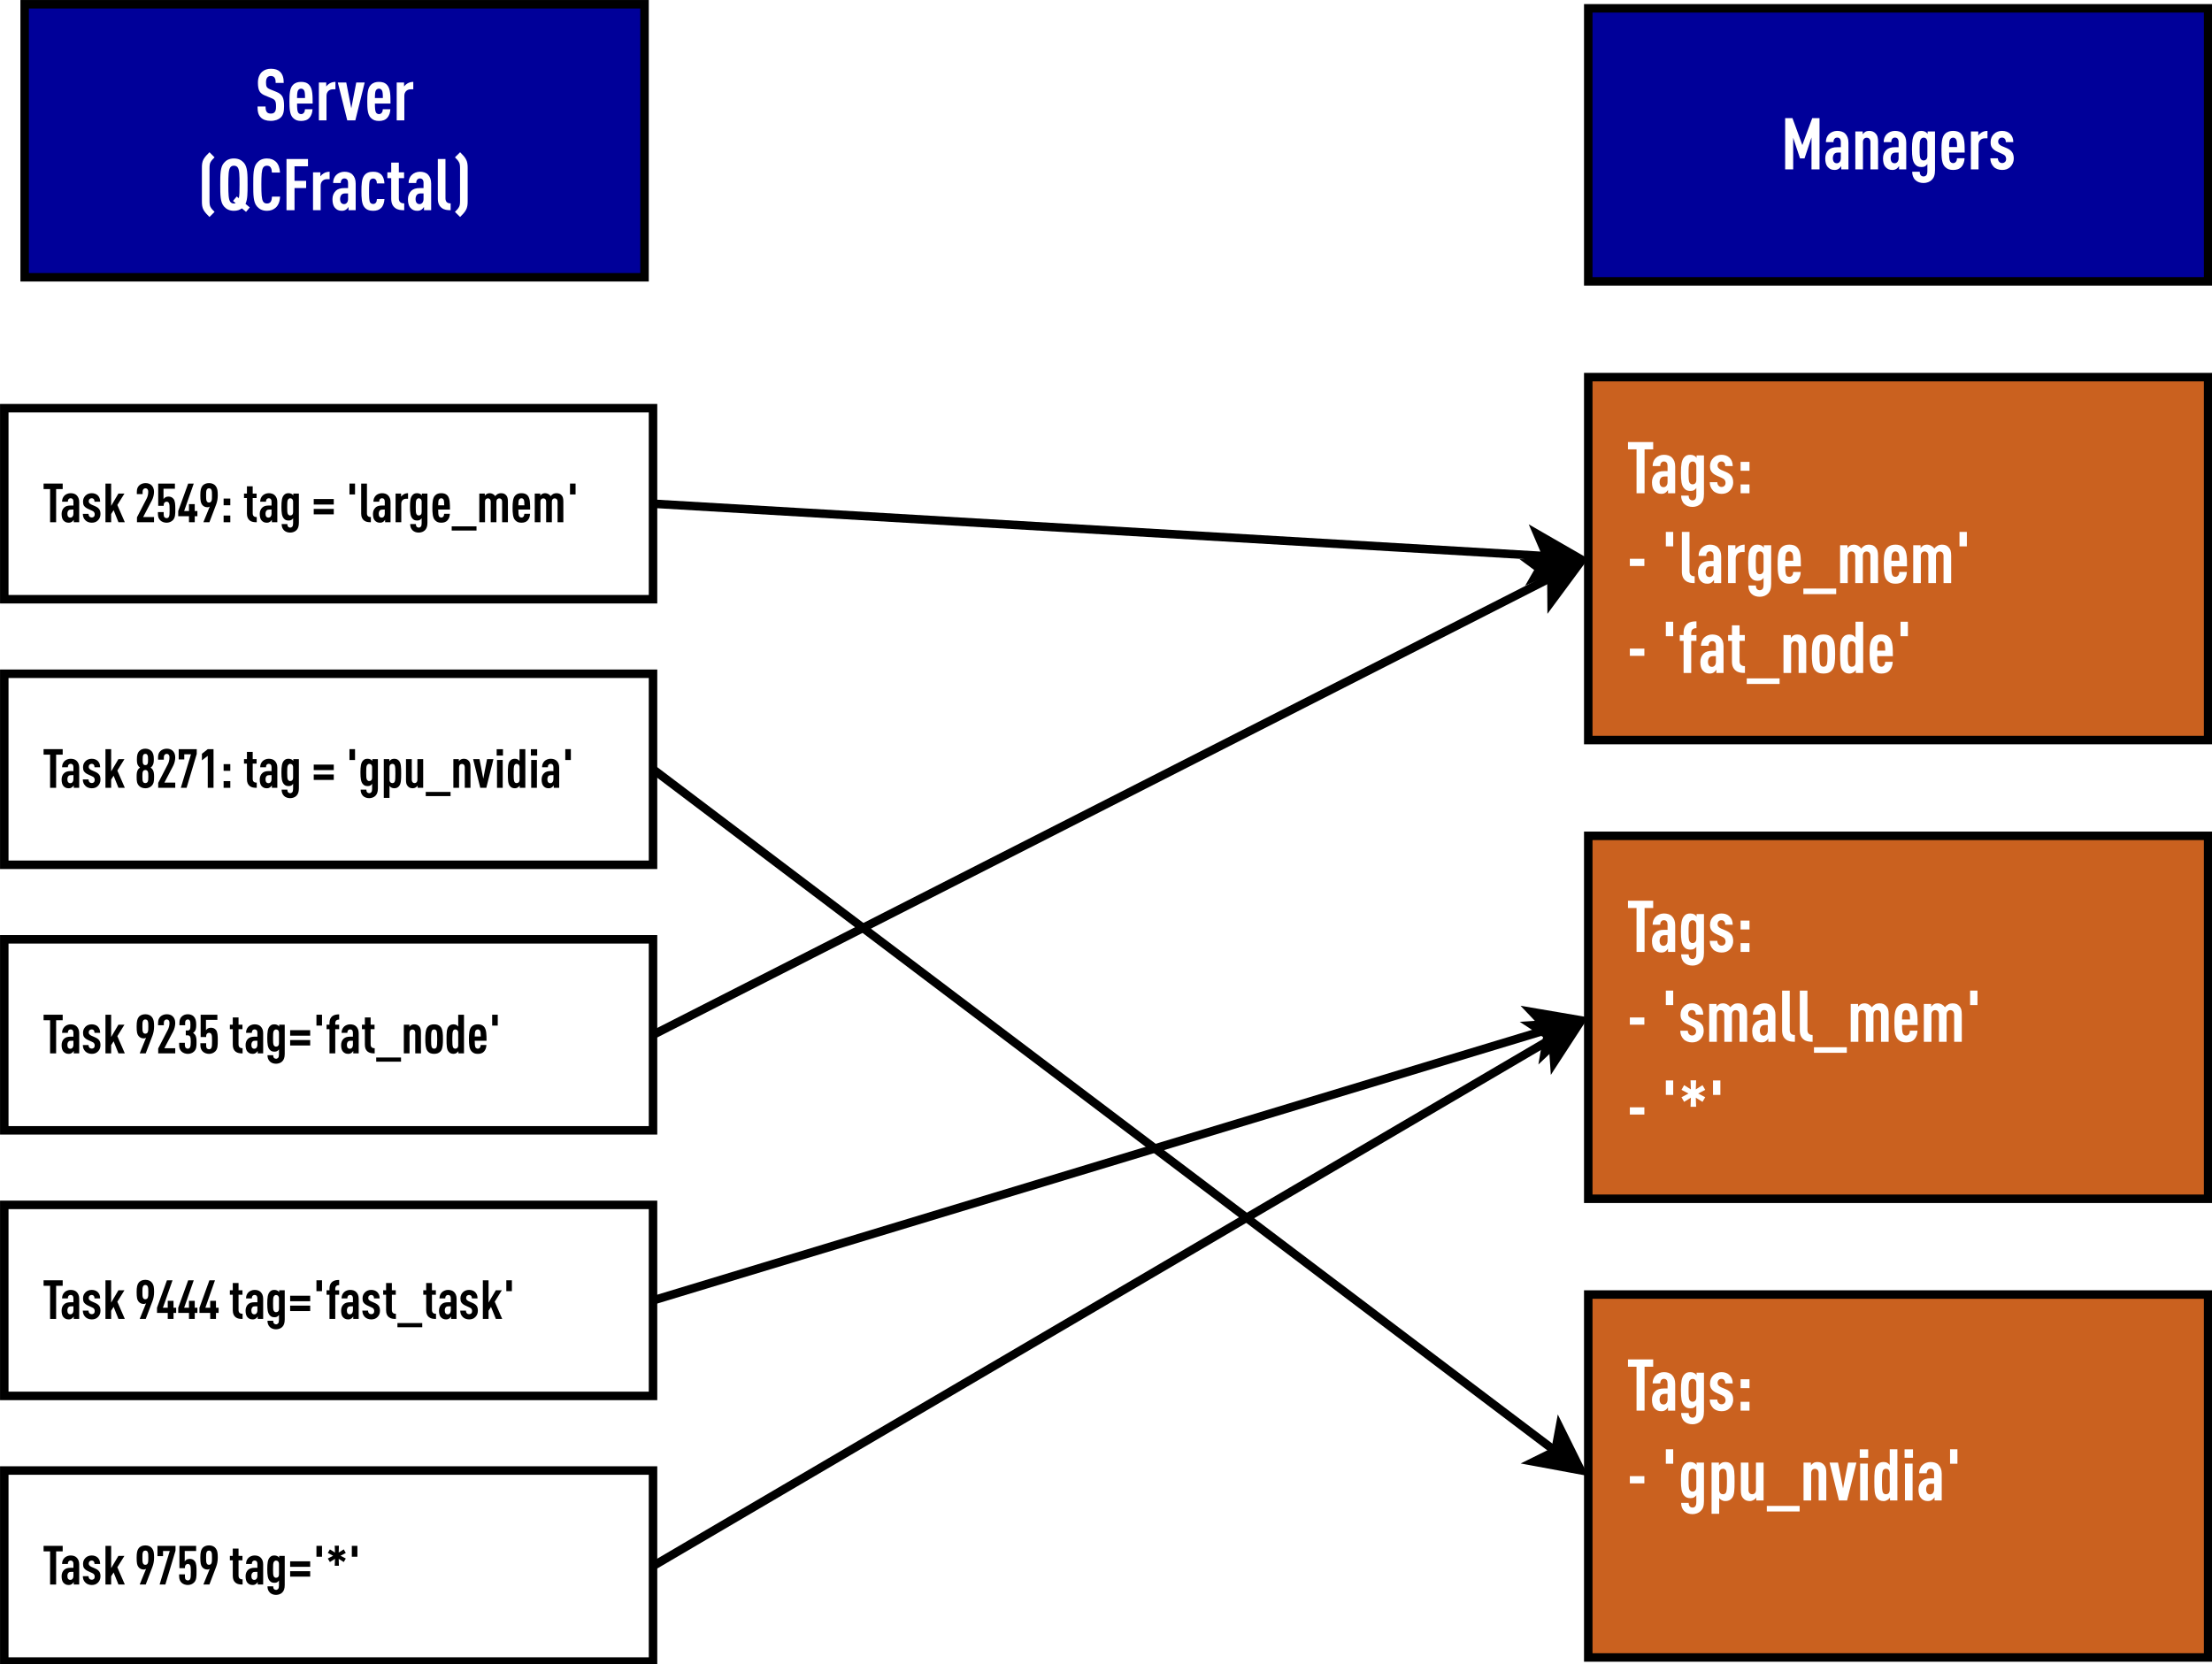 <?xml version="1.0" encoding="UTF-8"?>
<svg xmlns="http://www.w3.org/2000/svg" xmlns:xlink="http://www.w3.org/1999/xlink" width="521" height="392" viewBox="0 0 521 392">
<defs>
<g>
<g id="glyph-0-0">
</g>
<g id="glyph-0-1">
<path d="M 6.844 -3.344 C 6.844 -5.375 6.453 -6.125 5.016 -6.719 L 3.594 -7.297 C 2.75 -7.641 2.594 -7.938 2.594 -8.922 C 2.594 -9.453 2.688 -9.859 2.906 -10.109 C 3.094 -10.312 3.344 -10.453 3.719 -10.453 C 4.125 -10.453 4.406 -10.312 4.578 -10.094 C 4.828 -9.766 4.859 -9.344 4.859 -8.812 L 6.766 -8.812 C 6.766 -9.953 6.531 -10.828 5.906 -11.438 C 5.422 -11.906 4.703 -12.156 3.75 -12.156 C 2.875 -12.156 2.203 -11.891 1.672 -11.438 C 1.016 -10.844 0.688 -9.953 0.688 -8.875 C 0.688 -7.016 1.156 -6.344 2.375 -5.844 L 3.812 -5.25 C 4.75 -4.875 4.953 -4.562 4.953 -3.266 C 4.953 -2.625 4.875 -2.219 4.625 -1.938 C 4.438 -1.703 4.156 -1.594 3.703 -1.594 C 3.281 -1.594 3 -1.734 2.828 -1.906 C 2.562 -2.219 2.484 -2.625 2.484 -3.266 L 0.594 -3.266 C 0.594 -2 0.797 -1.25 1.375 -0.672 C 1.875 -0.172 2.656 0.125 3.703 0.125 C 4.781 0.125 5.578 -0.203 6.062 -0.672 C 6.672 -1.266 6.844 -2.094 6.844 -3.344 Z M 6.844 -3.344 "/>
</g>
<g id="glyph-0-2">
<path d="M 6.078 -3.953 C 6.062 -5.625 6.125 -7.438 5.266 -8.344 C 4.75 -8.906 4.094 -9.062 3.359 -9.062 C 2.625 -9.062 1.984 -8.891 1.438 -8.344 C 0.672 -7.594 0.609 -6.094 0.609 -4.469 C 0.609 -2.844 0.672 -1.359 1.438 -0.594 C 1.984 -0.047 2.547 0.141 3.375 0.141 C 4.156 0.141 4.844 -0.062 5.297 -0.578 C 5.812 -1.141 6.016 -1.875 6.047 -2.625 L 4.266 -2.625 C 4.266 -2.359 4.188 -2 4.047 -1.828 C 3.875 -1.609 3.672 -1.469 3.375 -1.469 C 3.047 -1.469 2.812 -1.625 2.672 -1.828 C 2.453 -2.156 2.406 -2.938 2.406 -3.953 Z M 4.281 -5.266 L 2.406 -5.266 C 2.406 -6.188 2.469 -6.859 2.672 -7.109 C 2.828 -7.312 3.031 -7.469 3.359 -7.469 C 3.672 -7.469 3.875 -7.312 4.031 -7.109 C 4.234 -6.859 4.281 -6.188 4.281 -5.266 Z M 4.281 -5.266 "/>
</g>
<g id="glyph-0-3">
<path d="M 4.781 -7.312 L 4.781 -9.062 C 4.25 -9.062 3.781 -8.922 3.391 -8.688 C 3.078 -8.5 2.797 -8.25 2.609 -7.984 L 2.609 -8.922 L 0.875 -8.922 L 0.875 0 L 2.672 0 L 2.672 -5.781 C 2.672 -6.734 3.312 -7.312 4.172 -7.312 Z M 4.781 -7.312 "/>
</g>
<g id="glyph-0-4">
<path d="M 6.391 -8.922 L 4.406 -8.922 L 3.234 -2.844 L 2.047 -8.922 L 0.062 -8.922 L 2.281 0 L 4.188 0 Z M 6.391 -8.922 "/>
</g>
<g id="glyph-0-5">
<path d="M 3.797 0.391 C 3.406 0 3.078 -0.328 2.844 -0.75 C 2.672 -1.047 2.609 -1.531 2.609 -2.141 L 2.609 -9.922 C 2.609 -10.531 2.672 -11.016 2.844 -11.312 C 3.078 -11.734 3.406 -12.062 3.797 -12.453 L 2.594 -13.656 C 2.047 -13.109 1.578 -12.641 1.219 -12.031 C 0.859 -11.406 0.812 -10.703 0.812 -10.031 L 0.812 -2.031 C 0.812 -1.359 0.859 -0.656 1.219 -0.031 C 1.562 0.562 2.047 1.047 2.594 1.594 Z M 3.797 0.391 "/>
</g>
<g id="glyph-0-6">
<path d="M 7.641 -0.656 L 6.641 -1.5 C 7.125 -2.562 7.125 -4.047 7.125 -6.031 C 7.125 -8.406 7.141 -10.156 6.25 -11.172 C 5.734 -11.75 5.062 -12.188 3.906 -12.188 C 2.766 -12.188 2.078 -11.75 1.578 -11.172 C 0.672 -10.156 0.688 -8.406 0.688 -6.031 C 0.688 -3.656 0.672 -1.891 1.578 -0.875 C 2.078 -0.312 2.766 0.141 3.906 0.141 C 4.719 0.141 5.312 -0.078 5.781 -0.438 L 6.766 0.391 Z M 5.234 -6.031 C 5.234 -4.406 5.219 -3.484 5.062 -2.828 L 4.578 -3.234 L 3.688 -2.188 L 4.312 -1.656 C 4.203 -1.594 4.078 -1.578 3.906 -1.578 C 3.453 -1.578 3.188 -1.766 3.016 -2.031 C 2.641 -2.609 2.594 -3.812 2.594 -6.031 C 2.594 -8.25 2.641 -9.453 3.016 -10.031 C 3.188 -10.297 3.453 -10.484 3.906 -10.484 C 4.375 -10.484 4.656 -10.297 4.828 -10.031 C 5.203 -9.453 5.234 -8.25 5.234 -6.031 Z M 5.234 -6.031 "/>
</g>
<g id="glyph-0-7">
<path d="M 7 -3.203 L 5.094 -3.203 C 5.078 -2.766 5.016 -2.328 4.812 -2.016 C 4.641 -1.75 4.375 -1.578 3.906 -1.578 C 3.453 -1.578 3.188 -1.766 3.016 -2.031 C 2.656 -2.609 2.594 -3.828 2.594 -6.031 C 2.594 -8.234 2.656 -9.453 3.016 -10.031 C 3.188 -10.297 3.453 -10.484 3.906 -10.484 C 4.375 -10.484 4.625 -10.312 4.797 -10.047 C 5 -9.734 5.062 -9.312 5.078 -8.875 L 6.984 -8.875 C 6.938 -9.938 6.609 -10.859 6.016 -11.422 C 5.469 -11.922 4.828 -12.188 3.906 -12.188 C 2.766 -12.188 2.078 -11.75 1.578 -11.172 C 0.672 -10.156 0.688 -8.391 0.688 -6.016 C 0.688 -3.641 0.672 -1.891 1.578 -0.875 C 2.078 -0.312 2.766 0.141 3.906 0.141 C 4.812 0.141 5.453 -0.141 6 -0.625 C 6.609 -1.188 6.969 -2.109 7 -3.203 Z M 7 -3.203 "/>
</g>
<g id="glyph-0-8">
<path d="M 6.078 -10.344 L 6.078 -12.062 L 1.016 -12.062 L 1.016 0 L 2.906 0 L 2.906 -5.219 L 5.641 -5.219 L 5.641 -6.922 L 2.906 -6.922 L 2.906 -10.344 Z M 6.078 -10.344 "/>
</g>
<g id="glyph-0-9">
<path d="M 5.922 0 L 5.922 -6.297 C 5.922 -7.266 5.625 -7.922 5.156 -8.406 C 4.688 -8.875 4 -9.062 3.25 -9.062 C 2.531 -9.062 1.797 -8.75 1.375 -8.328 C 0.812 -7.781 0.609 -7.109 0.609 -6.406 L 2.406 -6.406 C 2.406 -6.781 2.484 -7.031 2.672 -7.234 C 2.812 -7.391 3 -7.484 3.266 -7.484 C 3.828 -7.484 4.125 -7.109 4.125 -6.453 L 4.125 -5.219 L 3.344 -5.219 C 2.297 -5.219 1.734 -5 1.281 -4.609 C 0.75 -4.125 0.453 -3.422 0.453 -2.609 C 0.453 -1.703 0.641 -1.031 1 -0.609 C 1.453 -0.078 1.938 0.141 2.672 0.141 C 3.141 0.141 3.422 0.016 3.688 -0.172 C 3.891 -0.312 4.078 -0.547 4.234 -0.766 L 4.234 0 Z M 4.125 -2.625 C 4.125 -1.891 3.719 -1.438 3.188 -1.438 C 2.578 -1.438 2.25 -1.875 2.25 -2.672 C 2.25 -3.031 2.391 -3.469 2.609 -3.672 C 2.859 -3.906 3.156 -3.953 3.547 -3.953 L 4.125 -3.953 Z M 4.125 -2.625 "/>
</g>
<g id="glyph-0-10">
<path d="M 6.031 -2.625 L 4.25 -2.625 C 4.234 -2.328 4.203 -2.016 4.016 -1.781 C 3.875 -1.594 3.656 -1.469 3.359 -1.469 C 3.078 -1.469 2.812 -1.594 2.656 -1.828 C 2.422 -2.25 2.406 -3.156 2.406 -4.469 C 2.406 -5.797 2.422 -6.688 2.656 -7.094 C 2.812 -7.328 3.078 -7.469 3.359 -7.469 C 3.656 -7.469 3.875 -7.344 4.016 -7.141 C 4.203 -6.906 4.234 -6.594 4.25 -6.312 L 6.031 -6.312 C 5.984 -7.078 5.797 -7.891 5.234 -8.438 C 4.703 -8.922 4.109 -9.062 3.359 -9.062 C 2.5 -9.062 1.766 -8.859 1.234 -8.125 C 0.672 -7.344 0.609 -5.984 0.609 -4.469 C 0.609 -2.953 0.672 -1.578 1.234 -0.812 C 1.766 -0.078 2.5 0.141 3.359 0.141 C 4.156 0.141 4.797 -0.062 5.25 -0.531 C 5.734 -1.016 5.984 -1.781 6.031 -2.625 Z M 6.031 -2.625 "/>
</g>
<g id="glyph-0-11">
<path d="M 4.297 0 L 4.297 -1.609 C 3.453 -1.609 3.031 -1.984 3.031 -2.812 L 3.031 -7.547 L 4.266 -7.547 L 4.266 -8.922 L 3.031 -8.922 L 3.031 -11.219 L 1.234 -11.219 L 1.234 -8.922 L 0.328 -8.922 L 0.328 -7.547 L 1.234 -7.547 L 1.234 -2.703 C 1.234 -1.656 1.578 -0.984 2.141 -0.547 C 2.75 -0.062 3.453 0 4.297 0 Z M 4.297 0 "/>
</g>
<g id="glyph-0-12">
<path d="M 3.844 0 L 3.844 -1.609 C 3.016 -1.609 2.625 -2.016 2.625 -2.812 L 2.625 -12.062 L 0.828 -12.062 L 0.828 -2.703 C 0.828 -1.641 1.172 -0.969 1.734 -0.547 C 2.328 -0.078 3.016 0 3.844 0 Z M 3.844 0 "/>
</g>
<g id="glyph-0-13">
<path d="M 3.688 -2.031 L 3.688 -10.031 C 3.688 -10.703 3.625 -11.406 3.266 -12.031 C 2.938 -12.641 2.438 -13.109 1.906 -13.656 L 0.688 -12.453 C 1.078 -12.062 1.422 -11.734 1.641 -11.312 C 1.828 -11.016 1.891 -10.531 1.891 -9.922 L 1.891 -2.141 C 1.891 -1.531 1.828 -1.047 1.641 -0.75 C 1.422 -0.328 1.078 0 0.688 0.391 L 1.906 1.594 C 2.438 1.047 2.953 0.562 3.266 -0.031 C 3.625 -0.656 3.688 -1.359 3.688 -2.031 Z M 3.688 -2.031 "/>
</g>
<g id="glyph-0-14">
<path d="M 6.297 -10.344 L 6.297 -12.062 L 0.359 -12.062 L 0.359 -10.344 L 2.375 -10.344 L 2.375 0 L 4.266 0 L 4.266 -10.344 Z M 6.297 -10.344 "/>
</g>
<g id="glyph-0-15">
<path d="M 6.031 0.172 L 6.031 -8.922 L 4.297 -8.922 L 4.297 -8.344 C 4.172 -8.531 3.969 -8.719 3.781 -8.828 C 3.5 -8.984 3.188 -9.062 2.859 -9.062 C 2.094 -9.062 1.734 -8.875 1.328 -8.406 C 0.766 -7.734 0.609 -6.703 0.609 -4.797 C 0.609 -2.875 0.766 -1.859 1.328 -1.203 C 1.734 -0.734 2.109 -0.547 2.859 -0.547 C 3.219 -0.547 3.484 -0.594 3.719 -0.75 C 3.891 -0.844 4.078 -1.031 4.234 -1.234 L 4.234 0.281 C 4.234 0.844 4.172 1.172 3.984 1.391 C 3.828 1.562 3.609 1.672 3.344 1.672 C 3.062 1.672 2.844 1.578 2.688 1.406 C 2.5 1.188 2.438 0.891 2.438 0.562 L 0.656 0.562 C 0.656 1.297 0.859 1.984 1.406 2.531 C 1.891 3 2.594 3.219 3.344 3.219 C 4.062 3.219 4.812 2.953 5.266 2.484 C 5.766 2 6.031 1.328 6.031 0.172 Z M 4.234 -3.172 C 4.234 -2.797 4.156 -2.547 3.984 -2.359 C 3.828 -2.188 3.594 -2.094 3.344 -2.094 C 3.016 -2.094 2.844 -2.234 2.672 -2.453 C 2.406 -2.812 2.406 -3.672 2.406 -4.781 C 2.406 -5.875 2.406 -6.734 2.672 -7.094 C 2.844 -7.312 3.016 -7.469 3.344 -7.469 C 3.594 -7.469 3.812 -7.391 3.969 -7.219 C 4.125 -7.031 4.234 -6.766 4.234 -6.391 Z M 4.234 -3.172 "/>
</g>
<g id="glyph-0-16">
<path d="M 5.969 -2.578 C 5.969 -3.188 5.828 -3.688 5.594 -4.031 C 5.297 -4.453 4.891 -4.75 4.281 -5.016 L 3.094 -5.516 C 2.797 -5.656 2.562 -5.844 2.438 -6.031 C 2.344 -6.188 2.297 -6.328 2.297 -6.562 C 2.297 -6.828 2.391 -7.062 2.562 -7.234 C 2.703 -7.391 2.953 -7.484 3.219 -7.484 C 3.453 -7.484 3.672 -7.406 3.844 -7.219 C 4.016 -7.031 4.094 -6.797 4.094 -6.406 L 5.859 -6.406 C 5.859 -7.297 5.578 -7.922 5.094 -8.391 C 4.641 -8.828 3.969 -9.062 3.219 -9.062 C 2.469 -9.062 1.781 -8.812 1.281 -8.312 C 0.812 -7.828 0.516 -7.266 0.516 -6.406 C 0.516 -5.906 0.594 -5.5 0.797 -5.188 C 1.047 -4.781 1.484 -4.422 2.094 -4.156 L 3.281 -3.625 C 3.609 -3.484 3.844 -3.312 3.984 -3.109 C 4.109 -2.906 4.172 -2.703 4.172 -2.453 C 4.172 -2.172 4.078 -1.891 3.906 -1.75 C 3.703 -1.562 3.5 -1.484 3.219 -1.484 C 2.984 -1.484 2.703 -1.578 2.547 -1.766 C 2.344 -1.969 2.234 -2.25 2.234 -2.609 L 0.453 -2.609 C 0.453 -1.766 0.734 -1.141 1.25 -0.594 C 1.703 -0.125 2.453 0.141 3.219 0.141 C 3.984 0.141 4.625 -0.047 5.172 -0.594 C 5.625 -1.047 5.969 -1.688 5.969 -2.578 Z M 5.969 -2.578 "/>
</g>
<g id="glyph-0-17">
<path d="M 3.422 -5.297 L 3.422 -7.391 L 1.328 -7.391 L 1.328 -5.297 Z M 3.422 0 L 3.422 -2.078 L 1.328 -2.078 L 1.328 0 Z M 3.422 0 "/>
</g>
<g id="glyph-0-18">
<path d="M 4.219 -4.031 L 4.219 -5.734 L 0.797 -5.734 L 0.797 -4.031 Z M 4.219 -4.031 "/>
</g>
<g id="glyph-0-19">
</g>
<g id="glyph-0-20">
<path d="M 2.953 -8.656 L 2.953 -12.062 L 1.219 -12.062 L 1.219 -8.656 Z M 2.953 -8.656 "/>
</g>
<g id="glyph-0-21">
<path d="M 7.734 2.594 L 7.734 1.281 L 0 1.281 L 0 2.594 Z M 7.734 2.594 "/>
</g>
<g id="glyph-0-22">
<path d="M 9.812 0 L 9.812 -6.438 C 9.812 -7.469 9.641 -7.953 9.281 -8.359 C 8.875 -8.844 8.422 -9.062 7.594 -9.062 C 7.312 -9.062 6.906 -8.984 6.641 -8.828 C 6.344 -8.656 6.062 -8.406 5.844 -8.141 C 5.453 -8.703 4.812 -9.062 4.094 -9.062 C 3.781 -9.062 3.453 -8.984 3.203 -8.828 C 2.984 -8.703 2.766 -8.469 2.609 -8.266 L 2.609 -8.922 L 0.875 -8.922 L 0.875 0 L 2.672 0 L 2.672 -6.422 C 2.672 -7.109 3.062 -7.453 3.562 -7.453 C 4.047 -7.453 4.438 -7.109 4.438 -6.422 L 4.438 0 L 6.234 0 L 6.234 -6.422 C 6.234 -7.109 6.625 -7.453 7.109 -7.453 C 7.609 -7.453 8.016 -7.109 8.016 -6.422 L 8.016 0 Z M 9.812 0 "/>
</g>
<g id="glyph-0-23">
<path d="M 4.266 -7.547 L 4.266 -8.922 L 3.031 -8.922 L 3.031 -9.344 C 3.031 -10.156 3.438 -10.547 4.266 -10.547 L 4.266 -12.156 C 3.438 -12.156 2.734 -12.062 2.141 -11.609 C 1.578 -11.156 1.234 -10.5 1.234 -9.453 L 1.234 -8.922 L 0.328 -8.922 L 0.328 -7.547 L 1.234 -7.547 L 1.234 0 L 3.031 0 L 3.031 -7.547 Z M 4.266 -7.547 "/>
</g>
<g id="glyph-0-24">
<path d="M 6.234 0 L 6.234 -6.438 C 6.234 -7.469 6.078 -7.953 5.719 -8.359 C 5.312 -8.844 4.828 -9.062 4.094 -9.062 C 3.781 -9.062 3.453 -8.984 3.203 -8.828 C 2.984 -8.703 2.766 -8.469 2.609 -8.266 L 2.609 -8.922 L 0.875 -8.922 L 0.875 0 L 2.672 0 L 2.672 -6.422 C 2.672 -7.109 3.062 -7.453 3.562 -7.453 C 4.047 -7.453 4.438 -7.109 4.438 -6.422 L 4.438 0 Z M 6.234 0 "/>
</g>
<g id="glyph-0-25">
<path d="M 6.094 -4.469 C 6.094 -5.984 6.031 -7.344 5.469 -8.125 C 4.953 -8.859 4.219 -9.062 3.359 -9.062 C 2.484 -9.062 1.766 -8.859 1.234 -8.125 C 0.672 -7.344 0.609 -5.984 0.609 -4.469 C 0.609 -2.969 0.672 -1.594 1.234 -0.812 C 1.766 -0.078 2.484 0.141 3.359 0.141 C 4.219 0.141 4.953 -0.078 5.469 -0.812 C 6.031 -1.594 6.094 -2.969 6.094 -4.469 Z M 4.297 -4.469 C 4.297 -3.156 4.281 -2.234 4.047 -1.828 C 3.891 -1.594 3.625 -1.469 3.359 -1.469 C 3.078 -1.469 2.812 -1.594 2.656 -1.828 C 2.422 -2.234 2.406 -3.156 2.406 -4.469 C 2.406 -5.797 2.422 -6.688 2.656 -7.094 C 2.812 -7.328 3.078 -7.469 3.359 -7.469 C 3.625 -7.469 3.891 -7.328 4.047 -7.094 C 4.281 -6.688 4.297 -5.797 4.297 -4.469 Z M 4.297 -4.469 "/>
</g>
<g id="glyph-0-26">
<path d="M 6.031 0 L 6.031 -12.062 L 4.234 -12.062 L 4.234 -8.344 C 4.094 -8.531 3.891 -8.719 3.703 -8.828 C 3.453 -8.984 3.141 -9.062 2.812 -9.062 C 2.109 -9.062 1.641 -8.859 1.234 -8.359 C 0.641 -7.641 0.609 -6.406 0.609 -4.469 C 0.609 -2.547 0.641 -1.281 1.234 -0.562 C 1.641 -0.047 2.156 0.141 2.812 0.141 C 3.141 0.141 3.453 0.031 3.703 -0.125 C 3.891 -0.219 4.203 -0.516 4.297 -0.672 L 4.297 0 Z M 4.234 -2.547 C 4.234 -2.156 4.125 -1.875 3.953 -1.688 C 3.797 -1.547 3.562 -1.469 3.344 -1.469 C 3.062 -1.469 2.812 -1.594 2.656 -1.828 C 2.422 -2.234 2.406 -3.156 2.406 -4.469 C 2.406 -5.797 2.422 -6.688 2.656 -7.094 C 2.812 -7.328 3.062 -7.469 3.344 -7.469 C 3.562 -7.469 3.797 -7.391 3.953 -7.234 C 4.125 -7.047 4.234 -6.781 4.234 -6.391 Z M 4.234 -2.547 "/>
</g>
<g id="glyph-0-27">
<path d="M 6.328 -8.109 L 4.672 -8.984 L 6.328 -9.844 L 5.688 -10.953 L 4.109 -9.953 L 4.188 -12.094 L 2.875 -12.094 L 2.953 -9.953 L 1.359 -10.953 L 0.734 -9.844 L 2.391 -8.984 L 0.734 -8.109 L 1.359 -7.016 L 2.953 -8 L 2.875 -5.859 L 4.188 -5.859 L 4.109 -8 L 5.688 -7.016 Z M 6.328 -8.109 "/>
</g>
<g id="glyph-0-28">
<path d="M 6.297 -4.469 C 6.297 -6.406 6.266 -7.641 5.672 -8.359 C 5.266 -8.875 4.766 -9.062 4.094 -9.062 C 3.781 -9.062 3.453 -8.984 3.203 -8.828 C 3.016 -8.719 2.703 -8.438 2.609 -8.266 L 2.609 -8.922 L 0.875 -8.922 L 0.875 3.141 L 2.672 3.141 L 2.672 -0.578 C 2.812 -0.391 3.016 -0.203 3.203 -0.109 C 3.453 0.047 3.781 0.141 4.094 0.141 C 4.797 0.141 5.266 -0.062 5.672 -0.562 C 6.266 -1.281 6.297 -2.547 6.297 -4.469 Z M 4.5 -4.469 C 4.5 -3.156 4.484 -2.234 4.25 -1.828 C 4.094 -1.594 3.844 -1.469 3.578 -1.469 C 3.359 -1.469 3.109 -1.547 2.969 -1.688 C 2.781 -1.875 2.672 -2.156 2.672 -2.547 L 2.672 -6.391 C 2.672 -6.781 2.781 -7.047 2.969 -7.234 C 3.109 -7.391 3.359 -7.469 3.578 -7.469 C 3.844 -7.469 4.094 -7.328 4.25 -7.094 C 4.484 -6.688 4.5 -5.797 4.5 -4.469 Z M 4.5 -4.469 "/>
</g>
<g id="glyph-0-29">
<path d="M 6.188 0 L 6.188 -8.922 L 4.391 -8.922 L 4.391 -2.5 C 4.391 -1.812 4 -1.469 3.5 -1.469 C 3.016 -1.469 2.625 -1.812 2.625 -2.5 L 2.625 -8.922 L 0.828 -8.922 L 0.828 -2.484 C 0.828 -1.453 0.984 -0.969 1.344 -0.562 C 1.75 -0.078 2.234 0.141 2.969 0.141 C 3.281 0.141 3.609 0.031 3.859 -0.125 C 4.078 -0.234 4.312 -0.469 4.469 -0.672 L 4.469 0 Z M 6.188 0 "/>
</g>
<g id="glyph-0-30">
<path d="M 2.672 0 L 2.672 -8.688 L 0.875 -8.688 L 0.875 0 Z M 2.766 -10.062 L 2.766 -12.047 L 0.781 -12.047 L 0.781 -10.062 Z M 2.766 -10.062 "/>
</g>
<g id="glyph-0-31">
<path d="M 9.109 0 L 9.109 -12.062 L 7.391 -12.062 L 5.062 -5.719 L 2.734 -12.062 L 1.016 -12.062 L 1.016 0 L 2.906 0 L 2.906 -7.438 L 4.516 -2.578 L 5.578 -2.578 L 7.219 -7.516 L 7.219 0 Z M 9.109 0 "/>
</g>
<g id="glyph-1-0">
</g>
<g id="glyph-1-1">
<path d="M 4.766 -7.812 L 4.766 -9.109 L 0.266 -9.109 L 0.266 -7.812 L 1.797 -7.812 L 1.797 0 L 3.219 0 L 3.219 -7.812 Z M 4.766 -7.812 "/>
</g>
<g id="glyph-1-2">
<path d="M 4.484 0 L 4.484 -4.766 C 4.484 -5.484 4.25 -5.984 3.891 -6.344 C 3.547 -6.703 3.016 -6.844 2.453 -6.844 C 1.906 -6.844 1.359 -6.609 1.031 -6.297 C 0.609 -5.875 0.453 -5.375 0.453 -4.844 L 1.812 -4.844 C 1.812 -5.125 1.875 -5.312 2.016 -5.469 C 2.125 -5.578 2.266 -5.656 2.469 -5.656 C 2.891 -5.656 3.125 -5.375 3.125 -4.875 L 3.125 -3.938 L 2.516 -3.938 C 1.734 -3.938 1.312 -3.781 0.969 -3.484 C 0.562 -3.125 0.344 -2.578 0.344 -1.969 C 0.344 -1.297 0.484 -0.781 0.75 -0.453 C 1.094 -0.062 1.453 0.109 2.016 0.109 C 2.375 0.109 2.578 0.016 2.797 -0.125 C 2.938 -0.234 3.078 -0.406 3.203 -0.578 L 3.203 0 Z M 3.125 -1.984 C 3.125 -1.438 2.812 -1.094 2.406 -1.094 C 1.938 -1.094 1.703 -1.422 1.703 -2.016 C 1.703 -2.297 1.797 -2.625 1.969 -2.781 C 2.156 -2.953 2.375 -2.984 2.672 -2.984 L 3.125 -2.984 Z M 3.125 -1.984 "/>
</g>
<g id="glyph-1-3">
<path d="M 4.5 -1.938 C 4.5 -2.406 4.406 -2.797 4.219 -3.047 C 4 -3.359 3.703 -3.578 3.234 -3.781 L 2.344 -4.172 C 2.109 -4.281 1.938 -4.422 1.844 -4.562 C 1.766 -4.672 1.734 -4.781 1.734 -4.953 C 1.734 -5.156 1.797 -5.344 1.938 -5.469 C 2.047 -5.578 2.234 -5.656 2.438 -5.656 C 2.609 -5.656 2.781 -5.594 2.906 -5.453 C 3.031 -5.312 3.094 -5.125 3.094 -4.844 L 4.422 -4.844 C 4.422 -5.516 4.203 -5.984 3.859 -6.328 C 3.5 -6.672 3 -6.844 2.438 -6.844 C 1.875 -6.844 1.344 -6.656 0.969 -6.281 C 0.609 -5.906 0.391 -5.484 0.391 -4.844 C 0.391 -4.469 0.453 -4.156 0.594 -3.922 C 0.797 -3.609 1.125 -3.344 1.594 -3.141 L 2.484 -2.734 C 2.719 -2.641 2.906 -2.516 3 -2.359 C 3.109 -2.203 3.141 -2.047 3.141 -1.859 C 3.141 -1.641 3.078 -1.438 2.953 -1.312 C 2.797 -1.172 2.656 -1.125 2.438 -1.125 C 2.25 -1.125 2.047 -1.188 1.922 -1.328 C 1.766 -1.484 1.688 -1.703 1.688 -1.969 L 0.344 -1.969 C 0.344 -1.328 0.547 -0.859 0.953 -0.453 C 1.297 -0.094 1.859 0.109 2.438 0.109 C 3 0.109 3.5 -0.031 3.906 -0.453 C 4.25 -0.797 4.5 -1.281 4.5 -1.938 Z M 4.5 -1.938 "/>
</g>
<g id="glyph-1-4">
<path d="M 5.234 0 L 3.469 -4.062 L 5.141 -6.75 L 3.719 -6.75 L 2.016 -3.859 L 2.016 -9.109 L 0.672 -9.109 L 0.672 0 L 2.016 0 L 2.016 -1.938 L 2.594 -2.844 L 3.734 0 Z M 5.234 0 "/>
</g>
<g id="glyph-1-5">
</g>
<g id="glyph-1-6">
<path d="M 4.609 0 L 4.609 -1.219 L 2.047 -1.219 L 4.109 -5.156 C 4.406 -5.719 4.609 -6.484 4.609 -7.156 C 4.609 -7.891 4.359 -8.391 4 -8.734 C 3.641 -9.078 3.141 -9.219 2.594 -9.219 C 2.047 -9.219 1.484 -9.016 1.125 -8.672 C 0.766 -8.328 0.562 -7.891 0.562 -7.172 L 0.562 -6.625 L 1.922 -6.625 L 1.922 -7.219 C 1.922 -7.734 2.234 -8 2.594 -8 C 2.969 -8 3.25 -7.734 3.25 -7.203 C 3.25 -6.547 3.078 -5.969 2.875 -5.578 L 0.594 -1.156 L 0.594 0 Z M 4.609 0 "/>
</g>
<g id="glyph-1-7">
<path d="M 4.625 -3.078 C 4.625 -4.188 4.578 -5.031 4.203 -5.5 C 3.906 -5.875 3.531 -6.047 2.969 -6.047 C 2.734 -6.047 2.516 -5.984 2.312 -5.891 C 2.141 -5.781 1.969 -5.625 1.844 -5.453 L 1.844 -7.891 L 4.531 -7.891 L 4.531 -9.109 L 0.594 -9.109 L 0.594 -3.859 L 1.891 -3.859 L 1.891 -4.062 C 1.891 -4.562 2.188 -4.844 2.578 -4.844 C 2.797 -4.844 2.984 -4.75 3.094 -4.562 C 3.281 -4.281 3.281 -3.703 3.281 -2.938 C 3.281 -2.188 3.281 -1.484 3.078 -1.219 C 2.938 -1.031 2.797 -0.969 2.578 -0.969 C 2.188 -0.969 1.891 -1.219 1.891 -1.766 L 1.891 -2.391 L 0.531 -2.391 L 0.531 -1.938 C 0.531 -1.219 0.75 -0.766 1.109 -0.422 C 1.469 -0.078 2.016 0.109 2.578 0.109 C 3.141 0.109 3.656 -0.109 4.016 -0.453 C 4.625 -1.062 4.625 -1.875 4.625 -3.078 Z M 4.625 -3.078 "/>
</g>
<g id="glyph-1-8">
<path d="M 4.828 -1.422 L 4.828 -2.641 L 4.203 -2.641 L 4.203 -4.266 L 2.844 -4.266 L 2.844 -2.641 L 1.703 -2.641 L 3.969 -9.109 L 2.656 -9.109 L 0.312 -2.641 L 0.312 -1.422 L 2.844 -1.422 L 2.844 0 L 4.203 0 L 4.203 -1.422 Z M 4.828 -1.422 "/>
</g>
<g id="glyph-1-9">
<path d="M 4.625 -6.344 C 4.625 -7.453 4.531 -7.969 4.172 -8.484 C 3.859 -8.938 3.297 -9.219 2.578 -9.219 C 1.906 -9.219 1.312 -9 0.953 -8.484 C 0.672 -8.062 0.516 -7.562 0.516 -6.344 C 0.516 -5 0.641 -4.516 0.969 -4.094 C 1.266 -3.719 1.703 -3.531 2.188 -3.531 C 2.375 -3.531 2.578 -3.578 2.734 -3.688 L 1.234 0 L 2.656 0 L 4.25 -4.203 C 4.469 -4.781 4.625 -5.531 4.625 -6.344 Z M 3.266 -6.328 C 3.266 -5.781 3.281 -5.156 3.062 -4.875 C 2.938 -4.719 2.766 -4.641 2.578 -4.641 C 2.375 -4.641 2.188 -4.719 2.078 -4.875 C 1.859 -5.156 1.875 -5.781 1.875 -6.328 C 1.875 -6.891 1.859 -7.484 2.078 -7.766 C 2.188 -7.922 2.375 -8 2.578 -8 C 2.766 -8 2.938 -7.922 3.062 -7.766 C 3.281 -7.469 3.266 -6.891 3.266 -6.328 Z M 3.266 -6.328 "/>
</g>
<g id="glyph-1-10">
<path d="M 2.578 -4 L 2.578 -5.578 L 1 -5.578 L 1 -4 Z M 2.578 0 L 2.578 -1.578 L 1 -1.578 L 1 0 Z M 2.578 0 "/>
</g>
<g id="glyph-1-11">
<path d="M 3.25 0 L 3.25 -1.219 C 2.609 -1.219 2.297 -1.5 2.297 -2.125 L 2.297 -5.703 L 3.219 -5.703 L 3.219 -6.75 L 2.297 -6.75 L 2.297 -8.469 L 0.938 -8.469 L 0.938 -6.75 L 0.25 -6.75 L 0.25 -5.703 L 0.938 -5.703 L 0.938 -2.047 C 0.938 -1.25 1.188 -0.75 1.609 -0.406 C 2.078 -0.047 2.609 0 3.25 0 Z M 3.25 0 "/>
</g>
<g id="glyph-1-12">
<path d="M 4.562 0.125 L 4.562 -6.75 L 3.25 -6.75 L 3.25 -6.312 C 3.141 -6.453 3 -6.594 2.859 -6.672 C 2.656 -6.781 2.406 -6.844 2.156 -6.844 C 1.594 -6.844 1.312 -6.703 1 -6.344 C 0.578 -5.844 0.453 -5.062 0.453 -3.625 C 0.453 -2.172 0.578 -1.406 1 -0.906 C 1.312 -0.547 1.594 -0.406 2.156 -0.406 C 2.438 -0.406 2.641 -0.453 2.812 -0.562 C 2.938 -0.641 3.078 -0.781 3.203 -0.938 L 3.203 0.219 C 3.203 0.641 3.141 0.891 3 1.047 C 2.891 1.172 2.719 1.266 2.516 1.266 C 2.312 1.266 2.156 1.188 2.031 1.062 C 1.891 0.891 1.844 0.672 1.844 0.422 L 0.5 0.422 C 0.5 0.984 0.656 1.5 1.062 1.906 C 1.438 2.266 1.953 2.438 2.516 2.438 C 3.078 2.438 3.641 2.234 3.984 1.875 C 4.344 1.516 4.562 1 4.562 0.125 Z M 3.203 -2.391 C 3.203 -2.109 3.141 -1.922 3 -1.781 C 2.891 -1.656 2.719 -1.594 2.516 -1.594 C 2.281 -1.594 2.156 -1.688 2.016 -1.859 C 1.812 -2.125 1.812 -2.781 1.812 -3.609 C 1.812 -4.438 1.812 -5.094 2.016 -5.359 C 2.156 -5.531 2.281 -5.641 2.516 -5.641 C 2.719 -5.641 2.875 -5.578 3 -5.453 C 3.125 -5.312 3.203 -5.109 3.203 -4.828 Z M 3.203 -2.391 "/>
</g>
<g id="glyph-1-13">
<path d="M 5.281 -4.172 L 5.281 -5.469 L 0.562 -5.469 L 0.562 -4.172 Z M 5.281 -1.859 L 5.281 -3.141 L 0.562 -3.141 L 0.562 -1.859 Z M 5.281 -1.859 "/>
</g>
<g id="glyph-1-14">
<path d="M 2.234 -6.547 L 2.234 -9.109 L 0.922 -9.109 L 0.922 -6.547 Z M 2.234 -6.547 "/>
</g>
<g id="glyph-1-15">
<path d="M 2.906 0 L 2.906 -1.219 C 2.281 -1.219 1.984 -1.516 1.984 -2.125 L 1.984 -9.109 L 0.625 -9.109 L 0.625 -2.047 C 0.625 -1.234 0.891 -0.734 1.312 -0.406 C 1.75 -0.062 2.281 0 2.906 0 Z M 2.906 0 "/>
</g>
<g id="glyph-1-16">
<path d="M 3.609 -5.531 L 3.609 -6.844 C 3.219 -6.844 2.859 -6.75 2.562 -6.562 C 2.328 -6.422 2.109 -6.234 1.969 -6.031 L 1.969 -6.75 L 0.672 -6.75 L 0.672 0 L 2.016 0 L 2.016 -4.359 C 2.016 -5.094 2.516 -5.531 3.141 -5.531 Z M 3.609 -5.531 "/>
</g>
<g id="glyph-1-17">
<path d="M 4.594 -2.984 C 4.578 -4.25 4.625 -5.625 3.984 -6.312 C 3.578 -6.734 3.094 -6.844 2.531 -6.844 C 1.984 -6.844 1.5 -6.719 1.094 -6.312 C 0.516 -5.734 0.453 -4.609 0.453 -3.375 C 0.453 -2.156 0.516 -1.031 1.094 -0.453 C 1.5 -0.031 1.922 0.109 2.547 0.109 C 3.141 0.109 3.656 -0.047 4 -0.438 C 4.391 -0.859 4.547 -1.422 4.562 -1.984 L 3.219 -1.984 C 3.219 -1.781 3.156 -1.516 3.062 -1.375 C 2.938 -1.219 2.781 -1.109 2.547 -1.109 C 2.297 -1.109 2.125 -1.234 2.016 -1.375 C 1.859 -1.625 1.812 -2.219 1.812 -2.984 Z M 3.234 -3.984 L 1.812 -3.984 C 1.812 -4.672 1.875 -5.188 2.016 -5.375 C 2.141 -5.531 2.297 -5.641 2.531 -5.641 C 2.781 -5.641 2.938 -5.531 3.047 -5.375 C 3.203 -5.188 3.234 -4.672 3.234 -3.984 Z M 3.234 -3.984 "/>
</g>
<g id="glyph-1-18">
<path d="M 5.844 1.953 L 5.844 0.969 L 0 0.969 L 0 1.953 Z M 5.844 1.953 "/>
</g>
<g id="glyph-1-19">
<path d="M 7.406 0 L 7.406 -4.859 C 7.406 -5.641 7.281 -6.016 7.016 -6.328 C 6.703 -6.688 6.359 -6.844 5.734 -6.844 C 5.531 -6.844 5.219 -6.781 5.016 -6.672 C 4.797 -6.547 4.578 -6.344 4.422 -6.156 C 4.125 -6.578 3.641 -6.844 3.094 -6.844 C 2.859 -6.844 2.609 -6.781 2.422 -6.672 C 2.25 -6.578 2.078 -6.406 1.969 -6.25 L 1.969 -6.75 L 0.672 -6.75 L 0.672 0 L 2.016 0 L 2.016 -4.844 C 2.016 -5.375 2.312 -5.625 2.688 -5.625 C 3.062 -5.625 3.359 -5.375 3.359 -4.844 L 3.359 0 L 4.703 0 L 4.703 -4.844 C 4.703 -5.375 5 -5.625 5.375 -5.625 C 5.75 -5.625 6.047 -5.375 6.047 -4.844 L 6.047 0 Z M 7.406 0 "/>
</g>
<g id="glyph-1-20">
<path d="M 4.625 -2.578 C 4.625 -3.344 4.562 -3.781 4.344 -4.188 C 4.219 -4.422 4.047 -4.594 3.812 -4.766 C 4.031 -4.906 4.203 -5.109 4.312 -5.328 C 4.516 -5.719 4.562 -6.109 4.562 -6.75 C 4.562 -7.625 4.422 -8.234 3.969 -8.688 C 3.609 -9.047 3.109 -9.219 2.562 -9.219 C 2.016 -9.219 1.516 -9.047 1.172 -8.688 C 0.703 -8.234 0.578 -7.625 0.578 -6.75 C 0.578 -6.109 0.609 -5.719 0.812 -5.328 C 0.938 -5.109 1.094 -4.906 1.312 -4.766 C 1.094 -4.594 0.891 -4.422 0.781 -4.188 C 0.562 -3.781 0.516 -3.344 0.516 -2.578 C 0.516 -1.578 0.578 -0.969 1.109 -0.438 C 1.469 -0.078 2.016 0.109 2.578 0.109 C 3.125 0.109 3.656 -0.078 4.016 -0.438 C 4.562 -0.969 4.625 -1.578 4.625 -2.578 Z M 3.266 -2.641 C 3.266 -2.109 3.266 -1.594 3.062 -1.328 C 2.938 -1.188 2.766 -1.109 2.578 -1.109 C 2.375 -1.109 2.188 -1.188 2.078 -1.328 C 1.875 -1.594 1.875 -2.109 1.875 -2.641 C 1.875 -3.219 1.859 -3.719 2.078 -3.984 C 2.188 -4.125 2.375 -4.203 2.578 -4.203 C 2.766 -4.203 2.938 -4.125 3.062 -3.984 C 3.281 -3.719 3.266 -3.219 3.266 -2.641 Z M 3.203 -6.688 C 3.203 -6.234 3.219 -5.719 2.984 -5.484 C 2.875 -5.391 2.734 -5.344 2.578 -5.344 C 2.406 -5.344 2.266 -5.391 2.156 -5.484 C 1.922 -5.719 1.938 -6.234 1.938 -6.688 C 1.938 -7.109 1.938 -7.594 2.125 -7.812 C 2.234 -7.953 2.391 -8 2.578 -8 C 2.75 -8 2.906 -7.953 3 -7.812 C 3.203 -7.594 3.203 -7.109 3.203 -6.688 Z M 3.203 -6.688 "/>
</g>
<g id="glyph-1-21">
<path d="M 4.672 -7.984 L 4.672 -9.109 L 0.422 -9.109 L 0.422 -6.688 L 1.734 -6.688 L 1.734 -7.891 L 3.312 -7.891 L 0.922 0 L 2.281 0 Z M 4.672 -7.984 "/>
</g>
<g id="glyph-1-22">
<path d="M 3.625 0 L 3.625 -9.109 L 2.266 -9.109 L 0.891 -8.016 L 0.891 -6.469 L 2.266 -7.531 L 2.266 0 Z M 3.625 0 "/>
</g>
<g id="glyph-1-23">
<path d="M 4.766 -3.375 C 4.766 -4.844 4.734 -5.766 4.281 -6.328 C 3.984 -6.703 3.594 -6.844 3.094 -6.844 C 2.859 -6.844 2.609 -6.781 2.422 -6.672 C 2.281 -6.594 2.047 -6.375 1.969 -6.25 L 1.969 -6.75 L 0.672 -6.75 L 0.672 2.375 L 2.016 2.375 L 2.016 -0.438 C 2.125 -0.297 2.281 -0.156 2.422 -0.078 C 2.609 0.031 2.859 0.109 3.094 0.109 C 3.625 0.109 3.984 -0.047 4.281 -0.422 C 4.734 -0.969 4.766 -1.922 4.766 -3.375 Z M 3.406 -3.375 C 3.406 -2.375 3.391 -1.688 3.219 -1.375 C 3.094 -1.203 2.906 -1.109 2.703 -1.109 C 2.531 -1.109 2.359 -1.172 2.234 -1.281 C 2.094 -1.422 2.016 -1.625 2.016 -1.922 L 2.016 -4.828 C 2.016 -5.125 2.094 -5.328 2.234 -5.469 C 2.359 -5.578 2.531 -5.641 2.703 -5.641 C 2.906 -5.641 3.094 -5.547 3.219 -5.359 C 3.391 -5.062 3.406 -4.375 3.406 -3.375 Z M 3.406 -3.375 "/>
</g>
<g id="glyph-1-24">
<path d="M 4.672 0 L 4.672 -6.75 L 3.312 -6.75 L 3.312 -1.891 C 3.312 -1.375 3.016 -1.109 2.656 -1.109 C 2.281 -1.109 1.984 -1.375 1.984 -1.891 L 1.984 -6.75 L 0.625 -6.75 L 0.625 -1.875 C 0.625 -1.094 0.75 -0.734 1.016 -0.422 C 1.312 -0.062 1.688 0.109 2.234 0.109 C 2.484 0.109 2.719 0.031 2.922 -0.094 C 3.078 -0.172 3.266 -0.359 3.375 -0.516 L 3.375 0 Z M 4.672 0 "/>
</g>
<g id="glyph-1-25">
<path d="M 4.703 0 L 4.703 -4.859 C 4.703 -5.641 4.594 -6.016 4.328 -6.328 C 4.016 -6.688 3.641 -6.844 3.094 -6.844 C 2.859 -6.844 2.609 -6.781 2.422 -6.672 C 2.25 -6.578 2.078 -6.406 1.969 -6.25 L 1.969 -6.75 L 0.672 -6.75 L 0.672 0 L 2.016 0 L 2.016 -4.844 C 2.016 -5.375 2.312 -5.625 2.688 -5.625 C 3.062 -5.625 3.359 -5.375 3.359 -4.844 L 3.359 0 Z M 4.703 0 "/>
</g>
<g id="glyph-1-26">
<path d="M 4.828 -6.75 L 3.328 -6.75 L 2.438 -2.156 L 1.547 -6.75 L 0.047 -6.75 L 1.734 0 L 3.156 0 Z M 4.828 -6.75 "/>
</g>
<g id="glyph-1-27">
<path d="M 2.016 0 L 2.016 -6.562 L 0.672 -6.562 L 0.672 0 Z M 2.078 -7.594 L 2.078 -9.094 L 0.594 -9.094 L 0.594 -7.594 Z M 2.078 -7.594 "/>
</g>
<g id="glyph-1-28">
<path d="M 4.562 0 L 4.562 -9.109 L 3.203 -9.109 L 3.203 -6.312 C 3.094 -6.453 2.938 -6.594 2.797 -6.672 C 2.609 -6.781 2.375 -6.844 2.125 -6.844 C 1.594 -6.844 1.234 -6.688 0.938 -6.328 C 0.484 -5.766 0.453 -4.844 0.453 -3.375 C 0.453 -1.922 0.484 -0.969 0.938 -0.422 C 1.234 -0.031 1.625 0.109 2.125 0.109 C 2.375 0.109 2.609 0.031 2.797 -0.094 C 2.938 -0.172 3.172 -0.391 3.25 -0.516 L 3.25 0 Z M 3.203 -1.922 C 3.203 -1.625 3.125 -1.422 2.984 -1.281 C 2.859 -1.172 2.688 -1.109 2.516 -1.109 C 2.312 -1.109 2.125 -1.203 2.016 -1.375 C 1.828 -1.688 1.812 -2.375 1.812 -3.375 C 1.812 -4.375 1.828 -5.062 2.016 -5.359 C 2.125 -5.547 2.312 -5.641 2.516 -5.641 C 2.688 -5.641 2.859 -5.578 2.984 -5.469 C 3.125 -5.328 3.203 -5.125 3.203 -4.828 Z M 3.203 -1.922 "/>
</g>
<g id="glyph-1-29">
<path d="M 4.625 -2.594 C 4.625 -3.375 4.578 -3.844 4.344 -4.281 C 4.219 -4.484 4.031 -4.672 3.812 -4.828 C 4.031 -4.969 4.203 -5.141 4.312 -5.359 C 4.516 -5.766 4.547 -6.188 4.547 -6.812 C 4.547 -7.703 4.359 -8.297 3.953 -8.703 C 3.641 -9.016 3.156 -9.219 2.562 -9.219 C 2 -9.219 1.516 -9.031 1.156 -8.688 C 0.797 -8.344 0.594 -7.891 0.594 -7.172 L 0.594 -6.625 L 1.938 -6.625 L 1.938 -7.266 C 1.938 -7.75 2.219 -8 2.562 -8 C 2.766 -8 2.906 -7.922 3 -7.797 C 3.172 -7.578 3.188 -7.172 3.188 -6.719 C 3.188 -6.25 3.188 -5.797 2.984 -5.562 C 2.875 -5.453 2.734 -5.391 2.547 -5.391 L 2.094 -5.391 L 2.094 -4.25 L 2.547 -4.25 C 2.781 -4.25 2.938 -4.172 3.062 -4.016 C 3.25 -3.766 3.266 -3.297 3.266 -2.688 C 3.266 -2.125 3.234 -1.594 3.047 -1.344 C 2.938 -1.219 2.781 -1.109 2.562 -1.109 C 2.188 -1.109 1.875 -1.375 1.875 -1.891 L 1.875 -2.484 L 0.531 -2.484 L 0.531 -1.938 C 0.531 -1.219 0.734 -0.781 1.094 -0.438 C 1.453 -0.094 2 0.109 2.562 0.109 C 3.125 0.109 3.656 -0.078 4.016 -0.422 C 4.594 -0.984 4.625 -1.625 4.625 -2.594 Z M 4.625 -2.594 "/>
</g>
<g id="glyph-1-30">
<path d="M 3.219 -5.703 L 3.219 -6.75 L 2.297 -6.75 L 2.297 -7.062 C 2.297 -7.672 2.594 -7.969 3.219 -7.969 L 3.219 -9.188 C 2.594 -9.188 2.062 -9.109 1.609 -8.766 C 1.188 -8.438 0.938 -7.938 0.938 -7.141 L 0.938 -6.75 L 0.25 -6.75 L 0.25 -5.703 L 0.938 -5.703 L 0.938 0 L 2.297 0 L 2.297 -5.703 Z M 3.219 -5.703 "/>
</g>
<g id="glyph-1-31">
<path d="M 4.609 -3.375 C 4.609 -4.516 4.562 -5.547 4.141 -6.141 C 3.734 -6.688 3.188 -6.844 2.531 -6.844 C 1.875 -6.844 1.328 -6.688 0.938 -6.141 C 0.516 -5.547 0.453 -4.516 0.453 -3.375 C 0.453 -2.234 0.516 -1.203 0.938 -0.609 C 1.328 -0.062 1.875 0.109 2.531 0.109 C 3.188 0.109 3.734 -0.062 4.141 -0.609 C 4.562 -1.203 4.609 -2.234 4.609 -3.375 Z M 3.25 -3.375 C 3.25 -2.375 3.234 -1.688 3.062 -1.375 C 2.938 -1.203 2.734 -1.109 2.531 -1.109 C 2.328 -1.109 2.125 -1.203 2.016 -1.375 C 1.828 -1.688 1.812 -2.375 1.812 -3.375 C 1.812 -4.375 1.828 -5.062 2.016 -5.359 C 2.125 -5.547 2.328 -5.641 2.531 -5.641 C 2.734 -5.641 2.938 -5.547 3.062 -5.359 C 3.234 -5.062 3.25 -4.375 3.25 -3.375 Z M 3.25 -3.375 "/>
</g>
<g id="glyph-1-32">
<path d="M 4.781 -6.125 L 3.531 -6.781 L 4.781 -7.438 L 4.297 -8.281 L 3.109 -7.531 L 3.156 -9.141 L 2.172 -9.141 L 2.234 -7.531 L 1.031 -8.281 L 0.547 -7.438 L 1.797 -6.781 L 0.547 -6.125 L 1.031 -5.297 L 2.234 -6.047 L 2.172 -4.422 L 3.156 -4.422 L 3.109 -6.047 L 4.297 -5.297 Z M 4.781 -6.125 "/>
</g>
</g>
</defs>
<rect x="-52.1" y="-39.2" width="625.2" height="470.4" fill="rgb(100%, 100%, 100%)" fill-opacity="1"/>
<path fill-rule="evenodd" fill="rgb(0%, 0%, 60%)" fill-opacity="1" stroke-width="0.1" stroke-linecap="butt" stroke-linejoin="miter" stroke="rgb(0%, 0%, 0%)" stroke-opacity="1" stroke-miterlimit="10" d="M 13.081 6.471 L 20.381 6.471 L 20.381 9.687 L 13.081 9.687 Z M 13.081 6.471 " transform="matrix(20, 0, 0, 20, -255.812, -128.417)"/>
<g fill="rgb(100%, 100%, 100%)" fill-opacity="1">
<use xlink:href="#glyph-0-1" x="60.062" y="28.352"/>
<use xlink:href="#glyph-0-2" x="67.562" y="28.352"/>
<use xlink:href="#glyph-0-3" x="74.229" y="28.352"/>
<use xlink:href="#glyph-0-4" x="79.507" y="28.352"/>
<use xlink:href="#glyph-0-2" x="85.896" y="28.352"/>
<use xlink:href="#glyph-0-3" x="92.562" y="28.352"/>
</g>
<g fill="rgb(100%, 100%, 100%)" fill-opacity="1">
<use xlink:href="#glyph-0-5" x="46.742" y="49.52"/>
<use xlink:href="#glyph-0-6" x="51.187" y="49.52"/>
<use xlink:href="#glyph-0-7" x="58.964" y="49.52"/>
<use xlink:href="#glyph-0-8" x="66.464" y="49.52"/>
<use xlink:href="#glyph-0-3" x="72.853" y="49.52"/>
<use xlink:href="#glyph-0-9" x="77.853" y="49.52"/>
<use xlink:href="#glyph-0-10" x="84.52" y="49.52"/>
<use xlink:href="#glyph-0-11" x="90.909" y="49.52"/>
<use xlink:href="#glyph-0-9" x="95.631" y="49.52"/>
<use xlink:href="#glyph-0-12" x="102.298" y="49.52"/>
<use xlink:href="#glyph-0-13" x="106.464" y="49.52"/>
</g>
<path fill-rule="evenodd" fill="rgb(100%, 100%, 100%)" fill-opacity="1" stroke-width="0.1" stroke-linecap="butt" stroke-linejoin="miter" stroke="rgb(0%, 0%, 0%)" stroke-opacity="1" stroke-miterlimit="10" d="M 12.841 11.229 L 20.481 11.229 L 20.481 13.479 L 12.841 13.479 Z M 12.841 11.229 " transform="matrix(20, 0, 0, 20, -255.812, -128.417)"/>
<g fill="rgb(0%, 0%, 0%)" fill-opacity="1">
<use xlink:href="#glyph-1-1" x="10" y="123.028"/>
<use xlink:href="#glyph-1-2" x="14.167" y="123.028"/>
<use xlink:href="#glyph-1-3" x="19.167" y="123.028"/>
<use xlink:href="#glyph-1-4" x="24.167" y="123.028"/>
<use xlink:href="#glyph-1-5" x="29.444" y="123.028"/>
<use xlink:href="#glyph-1-6" x="31.667" y="123.028"/>
<use xlink:href="#glyph-1-7" x="36.667" y="123.028"/>
<use xlink:href="#glyph-1-8" x="41.667" y="123.028"/>
<use xlink:href="#glyph-1-9" x="46.667" y="123.028"/>
<use xlink:href="#glyph-1-10" x="51.667" y="123.028"/>
<use xlink:href="#glyph-1-5" x="55" y="123.028"/>
<use xlink:href="#glyph-1-11" x="57.222" y="123.028"/>
<use xlink:href="#glyph-1-2" x="60.833" y="123.028"/>
<use xlink:href="#glyph-1-12" x="65.833" y="123.028"/>
<use xlink:href="#glyph-1-5" x="71.111" y="123.028"/>
<use xlink:href="#glyph-1-13" x="73.333" y="123.028"/>
<use xlink:href="#glyph-1-5" x="79.167" y="123.028"/>
<use xlink:href="#glyph-1-14" x="81.389" y="123.028"/>
<use xlink:href="#glyph-1-15" x="84.444" y="123.028"/>
<use xlink:href="#glyph-1-2" x="87.5" y="123.028"/>
<use xlink:href="#glyph-1-16" x="92.5" y="123.028"/>
<use xlink:href="#glyph-1-12" x="96.111" y="123.028"/>
<use xlink:href="#glyph-1-17" x="101.389" y="123.028"/>
<use xlink:href="#glyph-1-18" x="106.389" y="123.028"/>
<use xlink:href="#glyph-1-19" x="112.222" y="123.028"/>
<use xlink:href="#glyph-1-17" x="120.278" y="123.028"/>
<use xlink:href="#glyph-1-19" x="125.278" y="123.028"/>
<use xlink:href="#glyph-1-14" x="133.333" y="123.028"/>
</g>
<path fill-rule="evenodd" fill="rgb(100%, 100%, 100%)" fill-opacity="1" stroke-width="0.1" stroke-linecap="butt" stroke-linejoin="miter" stroke="rgb(0%, 0%, 0%)" stroke-opacity="1" stroke-miterlimit="10" d="M 12.841 14.357 L 20.481 14.357 L 20.481 16.607 L 12.841 16.607 Z M 12.841 14.357 " transform="matrix(20, 0, 0, 20, -255.812, -128.417)"/>
<g fill="rgb(0%, 0%, 0%)" fill-opacity="1">
<use xlink:href="#glyph-1-1" x="10" y="185.59"/>
<use xlink:href="#glyph-1-2" x="14.167" y="185.59"/>
<use xlink:href="#glyph-1-3" x="19.167" y="185.59"/>
<use xlink:href="#glyph-1-4" x="24.167" y="185.59"/>
<use xlink:href="#glyph-1-5" x="29.444" y="185.59"/>
<use xlink:href="#glyph-1-20" x="31.667" y="185.59"/>
<use xlink:href="#glyph-1-6" x="36.667" y="185.59"/>
<use xlink:href="#glyph-1-21" x="41.667" y="185.59"/>
<use xlink:href="#glyph-1-22" x="46.667" y="185.59"/>
<use xlink:href="#glyph-1-10" x="51.667" y="185.59"/>
<use xlink:href="#glyph-1-5" x="55" y="185.59"/>
<use xlink:href="#glyph-1-11" x="57.222" y="185.59"/>
<use xlink:href="#glyph-1-2" x="60.833" y="185.59"/>
<use xlink:href="#glyph-1-12" x="65.833" y="185.59"/>
<use xlink:href="#glyph-1-5" x="71.111" y="185.59"/>
<use xlink:href="#glyph-1-13" x="73.333" y="185.59"/>
<use xlink:href="#glyph-1-5" x="79.167" y="185.59"/>
<use xlink:href="#glyph-1-14" x="81.389" y="185.59"/>
<use xlink:href="#glyph-1-12" x="84.444" y="185.59"/>
<use xlink:href="#glyph-1-23" x="89.722" y="185.59"/>
<use xlink:href="#glyph-1-24" x="95" y="185.59"/>
<use xlink:href="#glyph-1-18" x="100.278" y="185.59"/>
<use xlink:href="#glyph-1-25" x="106.111" y="185.59"/>
<use xlink:href="#glyph-1-26" x="111.389" y="185.59"/>
<use xlink:href="#glyph-1-27" x="116.389" y="185.59"/>
<use xlink:href="#glyph-1-28" x="119.167" y="185.59"/>
<use xlink:href="#glyph-1-27" x="124.444" y="185.59"/>
<use xlink:href="#glyph-1-2" x="127.222" y="185.59"/>
<use xlink:href="#glyph-1-14" x="132.222" y="185.59"/>
</g>
<path fill-rule="evenodd" fill="rgb(100%, 100%, 100%)" fill-opacity="1" stroke-width="0.1" stroke-linecap="butt" stroke-linejoin="miter" stroke="rgb(0%, 0%, 0%)" stroke-opacity="1" stroke-miterlimit="10" d="M 12.841 17.485 L 20.481 17.485 L 20.481 19.735 L 12.841 19.735 Z M 12.841 17.485 " transform="matrix(20, 0, 0, 20, -255.812, -128.417)"/>
<g fill="rgb(0%, 0%, 0%)" fill-opacity="1">
<use xlink:href="#glyph-1-1" x="10" y="248.153"/>
<use xlink:href="#glyph-1-2" x="14.167" y="248.153"/>
<use xlink:href="#glyph-1-3" x="19.167" y="248.153"/>
<use xlink:href="#glyph-1-4" x="24.167" y="248.153"/>
<use xlink:href="#glyph-1-5" x="29.444" y="248.153"/>
<use xlink:href="#glyph-1-9" x="31.667" y="248.153"/>
<use xlink:href="#glyph-1-6" x="36.667" y="248.153"/>
<use xlink:href="#glyph-1-29" x="41.667" y="248.153"/>
<use xlink:href="#glyph-1-7" x="46.667" y="248.153"/>
<use xlink:href="#glyph-1-5" x="51.667" y="248.153"/>
<use xlink:href="#glyph-1-11" x="53.889" y="248.153"/>
<use xlink:href="#glyph-1-2" x="57.5" y="248.153"/>
<use xlink:href="#glyph-1-12" x="62.5" y="248.153"/>
<use xlink:href="#glyph-1-13" x="67.778" y="248.153"/>
<use xlink:href="#glyph-1-14" x="73.611" y="248.153"/>
<use xlink:href="#glyph-1-30" x="76.667" y="248.153"/>
<use xlink:href="#glyph-1-2" x="80" y="248.153"/>
<use xlink:href="#glyph-1-11" x="85" y="248.153"/>
<use xlink:href="#glyph-1-18" x="88.611" y="248.153"/>
<use xlink:href="#glyph-1-25" x="94.444" y="248.153"/>
<use xlink:href="#glyph-1-31" x="99.722" y="248.153"/>
<use xlink:href="#glyph-1-28" x="104.722" y="248.153"/>
<use xlink:href="#glyph-1-17" x="110" y="248.153"/>
<use xlink:href="#glyph-1-14" x="115" y="248.153"/>
</g>
<path fill-rule="evenodd" fill="rgb(100%, 100%, 100%)" fill-opacity="1" stroke-width="0.1" stroke-linecap="butt" stroke-linejoin="miter" stroke="rgb(0%, 0%, 0%)" stroke-opacity="1" stroke-miterlimit="10" d="M 12.841 20.613 L 20.481 20.613 L 20.481 22.863 L 12.841 22.863 Z M 12.841 20.613 " transform="matrix(20, 0, 0, 20, -255.812, -128.417)"/>
<g fill="rgb(0%, 0%, 0%)" fill-opacity="1">
<use xlink:href="#glyph-1-1" x="10" y="310.715"/>
<use xlink:href="#glyph-1-2" x="14.167" y="310.715"/>
<use xlink:href="#glyph-1-3" x="19.167" y="310.715"/>
<use xlink:href="#glyph-1-4" x="24.167" y="310.715"/>
<use xlink:href="#glyph-1-5" x="29.444" y="310.715"/>
<use xlink:href="#glyph-1-9" x="31.667" y="310.715"/>
<use xlink:href="#glyph-1-8" x="36.667" y="310.715"/>
<use xlink:href="#glyph-1-8" x="41.667" y="310.715"/>
<use xlink:href="#glyph-1-8" x="46.667" y="310.715"/>
<use xlink:href="#glyph-1-5" x="51.667" y="310.715"/>
<use xlink:href="#glyph-1-11" x="53.889" y="310.715"/>
<use xlink:href="#glyph-1-2" x="57.5" y="310.715"/>
<use xlink:href="#glyph-1-12" x="62.5" y="310.715"/>
<use xlink:href="#glyph-1-13" x="67.778" y="310.715"/>
<use xlink:href="#glyph-1-14" x="73.611" y="310.715"/>
<use xlink:href="#glyph-1-30" x="76.667" y="310.715"/>
<use xlink:href="#glyph-1-2" x="80" y="310.715"/>
<use xlink:href="#glyph-1-3" x="85" y="310.715"/>
<use xlink:href="#glyph-1-11" x="90" y="310.715"/>
<use xlink:href="#glyph-1-18" x="93.611" y="310.715"/>
<use xlink:href="#glyph-1-11" x="99.444" y="310.715"/>
<use xlink:href="#glyph-1-2" x="103.056" y="310.715"/>
<use xlink:href="#glyph-1-3" x="108.056" y="310.715"/>
<use xlink:href="#glyph-1-4" x="113.056" y="310.715"/>
<use xlink:href="#glyph-1-14" x="118.333" y="310.715"/>
</g>
<path fill-rule="evenodd" fill="rgb(100%, 100%, 100%)" fill-opacity="1" stroke-width="0.1" stroke-linecap="butt" stroke-linejoin="miter" stroke="rgb(0%, 0%, 0%)" stroke-opacity="1" stroke-miterlimit="10" d="M 12.841 23.742 L 20.481 23.742 L 20.481 25.992 L 12.841 25.992 Z M 12.841 23.742 " transform="matrix(20, 0, 0, 20, -255.812, -128.417)"/>
<g fill="rgb(0%, 0%, 0%)" fill-opacity="1">
<use xlink:href="#glyph-1-1" x="10" y="373.278"/>
<use xlink:href="#glyph-1-2" x="14.167" y="373.278"/>
<use xlink:href="#glyph-1-3" x="19.167" y="373.278"/>
<use xlink:href="#glyph-1-4" x="24.167" y="373.278"/>
<use xlink:href="#glyph-1-5" x="29.444" y="373.278"/>
<use xlink:href="#glyph-1-9" x="31.667" y="373.278"/>
<use xlink:href="#glyph-1-21" x="36.667" y="373.278"/>
<use xlink:href="#glyph-1-7" x="41.667" y="373.278"/>
<use xlink:href="#glyph-1-9" x="46.667" y="373.278"/>
<use xlink:href="#glyph-1-5" x="51.667" y="373.278"/>
<use xlink:href="#glyph-1-11" x="53.889" y="373.278"/>
<use xlink:href="#glyph-1-2" x="57.5" y="373.278"/>
<use xlink:href="#glyph-1-12" x="62.5" y="373.278"/>
<use xlink:href="#glyph-1-13" x="67.778" y="373.278"/>
<use xlink:href="#glyph-1-14" x="73.611" y="373.278"/>
<use xlink:href="#glyph-1-32" x="76.667" y="373.278"/>
<use xlink:href="#glyph-1-14" x="81.944" y="373.278"/>
</g>
<path fill-rule="evenodd" fill="rgb(79.216%, 38.039%, 12.157%)" fill-opacity="1" stroke-width="0.1" stroke-linecap="butt" stroke-linejoin="miter" stroke="rgb(0%, 0%, 0%)" stroke-opacity="1" stroke-miterlimit="10" d="M 31.495 10.863 L 38.795 10.863 L 38.795 15.138 L 31.495 15.138 Z M 31.495 10.863 " transform="matrix(20, 0, 0, 20, -255.812, -128.417)"/>
<g fill="rgb(100%, 100%, 100%)" fill-opacity="1">
<use xlink:href="#glyph-0-14" x="383.086" y="116.2"/>
<use xlink:href="#glyph-0-9" x="388.641" y="116.2"/>
<use xlink:href="#glyph-0-15" x="395.308" y="116.2"/>
<use xlink:href="#glyph-0-16" x="402.253" y="116.2"/>
<use xlink:href="#glyph-0-17" x="408.641" y="116.2"/>
</g>
<g fill="rgb(100%, 100%, 100%)" fill-opacity="1">
<use xlink:href="#glyph-0-18" x="383.086" y="137.368"/>
<use xlink:href="#glyph-0-19" x="388.086" y="137.368"/>
<use xlink:href="#glyph-0-20" x="391.141" y="137.368"/>
<use xlink:href="#glyph-0-12" x="395.308" y="137.368"/>
<use xlink:href="#glyph-0-9" x="399.475" y="137.368"/>
<use xlink:href="#glyph-0-3" x="406.141" y="137.368"/>
<use xlink:href="#glyph-0-15" x="411.141" y="137.368"/>
<use xlink:href="#glyph-0-2" x="418.086" y="137.368"/>
<use xlink:href="#glyph-0-21" x="424.753" y="137.368"/>
<use xlink:href="#glyph-0-22" x="432.53" y="137.368"/>
<use xlink:href="#glyph-0-2" x="443.086" y="137.368"/>
<use xlink:href="#glyph-0-22" x="449.753" y="137.368"/>
<use xlink:href="#glyph-0-20" x="460.308" y="137.368"/>
</g>
<g fill="rgb(100%, 100%, 100%)" fill-opacity="1">
<use xlink:href="#glyph-0-18" x="383.086" y="158.532"/>
<use xlink:href="#glyph-0-19" x="388.086" y="158.532"/>
<use xlink:href="#glyph-0-20" x="391.141" y="158.532"/>
<use xlink:href="#glyph-0-23" x="395.308" y="158.532"/>
<use xlink:href="#glyph-0-9" x="400.03" y="158.532"/>
<use xlink:href="#glyph-0-11" x="406.697" y="158.532"/>
<use xlink:href="#glyph-0-21" x="411.419" y="158.532"/>
<use xlink:href="#glyph-0-24" x="419.197" y="158.532"/>
<use xlink:href="#glyph-0-25" x="426.141" y="158.532"/>
<use xlink:href="#glyph-0-26" x="432.808" y="158.532"/>
<use xlink:href="#glyph-0-2" x="439.753" y="158.532"/>
<use xlink:href="#glyph-0-20" x="446.419" y="158.532"/>
</g>
<path fill-rule="evenodd" fill="rgb(79.216%, 38.039%, 12.157%)" fill-opacity="1" stroke-width="0.1" stroke-linecap="butt" stroke-linejoin="miter" stroke="rgb(0%, 0%, 0%)" stroke-opacity="1" stroke-miterlimit="10" d="M 31.495 16.266 L 38.795 16.266 L 38.795 20.541 L 31.495 20.541 Z M 31.495 16.266 " transform="matrix(20, 0, 0, 20, -255.812, -128.417)"/>
<g fill="rgb(100%, 100%, 100%)" fill-opacity="1">
<use xlink:href="#glyph-0-14" x="383.086" y="224.255"/>
<use xlink:href="#glyph-0-9" x="388.641" y="224.255"/>
<use xlink:href="#glyph-0-15" x="395.308" y="224.255"/>
<use xlink:href="#glyph-0-16" x="402.253" y="224.255"/>
<use xlink:href="#glyph-0-17" x="408.641" y="224.255"/>
</g>
<g fill="rgb(100%, 100%, 100%)" fill-opacity="1">
<use xlink:href="#glyph-0-18" x="383.086" y="245.423"/>
<use xlink:href="#glyph-0-19" x="388.086" y="245.423"/>
<use xlink:href="#glyph-0-20" x="391.141" y="245.423"/>
<use xlink:href="#glyph-0-16" x="395.308" y="245.423"/>
<use xlink:href="#glyph-0-22" x="401.697" y="245.423"/>
<use xlink:href="#glyph-0-9" x="412.253" y="245.423"/>
<use xlink:href="#glyph-0-12" x="418.919" y="245.423"/>
<use xlink:href="#glyph-0-12" x="423.086" y="245.423"/>
<use xlink:href="#glyph-0-21" x="427.253" y="245.423"/>
<use xlink:href="#glyph-0-22" x="435.03" y="245.423"/>
<use xlink:href="#glyph-0-2" x="445.586" y="245.423"/>
<use xlink:href="#glyph-0-22" x="452.253" y="245.423"/>
<use xlink:href="#glyph-0-20" x="462.808" y="245.423"/>
</g>
<g fill="rgb(100%, 100%, 100%)" fill-opacity="1">
<use xlink:href="#glyph-0-18" x="383.086" y="266.591"/>
<use xlink:href="#glyph-0-19" x="388.086" y="266.591"/>
<use xlink:href="#glyph-0-20" x="391.141" y="266.591"/>
<use xlink:href="#glyph-0-27" x="395.308" y="266.591"/>
<use xlink:href="#glyph-0-20" x="402.253" y="266.591"/>
</g>
<path fill-rule="evenodd" fill="rgb(79.216%, 38.039%, 12.157%)" fill-opacity="1" stroke-width="0.1" stroke-linecap="butt" stroke-linejoin="miter" stroke="rgb(0%, 0%, 0%)" stroke-opacity="1" stroke-miterlimit="10" d="M 31.495 21.669 L 38.795 21.669 L 38.795 25.944 L 31.495 25.944 Z M 31.495 21.669 " transform="matrix(20, 0, 0, 20, -255.812, -128.417)"/>
<g fill="rgb(100%, 100%, 100%)" fill-opacity="1">
<use xlink:href="#glyph-0-14" x="383.086" y="332.309"/>
<use xlink:href="#glyph-0-9" x="388.641" y="332.309"/>
<use xlink:href="#glyph-0-15" x="395.308" y="332.309"/>
<use xlink:href="#glyph-0-16" x="402.253" y="332.309"/>
<use xlink:href="#glyph-0-17" x="408.641" y="332.309"/>
</g>
<g fill="rgb(100%, 100%, 100%)" fill-opacity="1">
<use xlink:href="#glyph-0-18" x="383.086" y="353.477"/>
<use xlink:href="#glyph-0-19" x="388.086" y="353.477"/>
<use xlink:href="#glyph-0-20" x="391.141" y="353.477"/>
<use xlink:href="#glyph-0-15" x="395.308" y="353.477"/>
<use xlink:href="#glyph-0-28" x="402.253" y="353.477"/>
<use xlink:href="#glyph-0-29" x="409.197" y="353.477"/>
<use xlink:href="#glyph-0-21" x="416.141" y="353.477"/>
<use xlink:href="#glyph-0-24" x="423.919" y="353.477"/>
<use xlink:href="#glyph-0-4" x="430.864" y="353.477"/>
<use xlink:href="#glyph-0-30" x="437.253" y="353.477"/>
<use xlink:href="#glyph-0-26" x="440.864" y="353.477"/>
<use xlink:href="#glyph-0-30" x="447.808" y="353.477"/>
<use xlink:href="#glyph-0-9" x="451.419" y="353.477"/>
<use xlink:href="#glyph-0-20" x="458.086" y="353.477"/>
</g>
<path fill-rule="evenodd" fill="rgb(0%, 0%, 60%)" fill-opacity="1" stroke-width="0.1" stroke-linecap="butt" stroke-linejoin="miter" stroke="rgb(0%, 0%, 0%)" stroke-opacity="1" stroke-miterlimit="10" d="M 31.495 6.519 L 38.795 6.519 L 38.795 9.735 L 31.495 9.735 Z M 31.495 6.519 " transform="matrix(20, 0, 0, 20, -255.812, -128.417)"/>
<g fill="rgb(100%, 100%, 100%)" fill-opacity="1">
<use xlink:href="#glyph-0-31" x="419.449" y="39.895"/>
<use xlink:href="#glyph-0-9" x="429.449" y="39.895"/>
<use xlink:href="#glyph-0-24" x="436.116" y="39.895"/>
<use xlink:href="#glyph-0-9" x="443.06" y="39.895"/>
<use xlink:href="#glyph-0-15" x="449.727" y="39.895"/>
<use xlink:href="#glyph-0-2" x="456.671" y="39.895"/>
<use xlink:href="#glyph-0-3" x="463.338" y="39.895"/>
<use xlink:href="#glyph-0-16" x="468.338" y="39.895"/>
</g>
<path fill="none" stroke-width="0.1" stroke-linecap="butt" stroke-linejoin="miter" stroke="rgb(0%, 0%, 0%)" stroke-opacity="1" stroke-miterlimit="10" d="M 20.481 12.354 L 31.009 12.972 " transform="matrix(20, 0, 0, 20, -255.812, -128.417)"/>
<path fill-rule="evenodd" fill="rgb(0%, 0%, 0%)" fill-opacity="1" stroke-width="0.1" stroke-linecap="butt" stroke-linejoin="miter" stroke="rgb(0%, 0%, 0%)" stroke-opacity="1" stroke-miterlimit="10" d="M 31.383 12.994 L 30.87 13.214 L 31.009 12.972 L 30.899 12.715 Z M 31.383 12.994 " transform="matrix(20, 0, 0, 20, -255.812, -128.417)"/>
<path fill="none" stroke-width="0.1" stroke-linecap="butt" stroke-linejoin="miter" stroke="rgb(0%, 0%, 0%)" stroke-opacity="1" stroke-miterlimit="10" d="M 20.481 15.482 L 31.107 23.513 " transform="matrix(20, 0, 0, 20, -255.812, -128.417)"/>
<path fill-rule="evenodd" fill="rgb(0%, 0%, 0%)" fill-opacity="1" stroke-width="0.1" stroke-linecap="butt" stroke-linejoin="miter" stroke="rgb(0%, 0%, 0%)" stroke-opacity="1" stroke-miterlimit="10" d="M 31.406 23.739 L 30.856 23.637 L 31.107 23.513 L 31.158 23.238 Z M 31.406 23.739 " transform="matrix(20, 0, 0, 20, -255.812, -128.417)"/>
<path fill="none" stroke-width="0.1" stroke-linecap="butt" stroke-linejoin="miter" stroke="rgb(0%, 0%, 0%)" stroke-opacity="1" stroke-miterlimit="10" d="M 20.481 18.61 L 31.061 13.222 " transform="matrix(20, 0, 0, 20, -255.812, -128.417)"/>
<path fill-rule="evenodd" fill="rgb(0%, 0%, 0%)" fill-opacity="1" stroke-width="0.1" stroke-linecap="butt" stroke-linejoin="miter" stroke="rgb(0%, 0%, 0%)" stroke-opacity="1" stroke-miterlimit="10" d="M 31.395 13.052 L 31.063 13.501 L 31.061 13.222 L 30.836 13.056 Z M 31.395 13.052 " transform="matrix(20, 0, 0, 20, -255.812, -128.417)"/>
<path fill="none" stroke-width="0.1" stroke-linecap="butt" stroke-linejoin="miter" stroke="rgb(0%, 0%, 0%)" stroke-opacity="1" stroke-miterlimit="10" d="M 20.481 21.738 L 31.029 18.544 " transform="matrix(20, 0, 0, 20, -255.812, -128.417)"/>
<path fill-rule="evenodd" fill="rgb(0%, 0%, 0%)" fill-opacity="1" stroke-width="0.1" stroke-linecap="butt" stroke-linejoin="miter" stroke="rgb(0%, 0%, 0%)" stroke-opacity="1" stroke-miterlimit="10" d="M 31.388 18.436 L 30.982 18.82 L 31.029 18.544 L 30.837 18.342 Z M 31.388 18.436 " transform="matrix(20, 0, 0, 20, -255.812, -128.417)"/>
<path fill="none" stroke-width="0.1" stroke-linecap="butt" stroke-linejoin="miter" stroke="rgb(0%, 0%, 0%)" stroke-opacity="1" stroke-miterlimit="10" d="M 20.481 24.867 L 31.075 18.65 " transform="matrix(20, 0, 0, 20, -255.812, -128.417)"/>
<path fill-rule="evenodd" fill="rgb(0%, 0%, 0%)" fill-opacity="1" stroke-width="0.1" stroke-linecap="butt" stroke-linejoin="miter" stroke="rgb(0%, 0%, 0%)" stroke-opacity="1" stroke-miterlimit="10" d="M 31.399 18.46 L 31.094 18.929 L 31.075 18.65 L 30.841 18.497 Z M 31.399 18.46 " transform="matrix(20, 0, 0, 20, -255.812, -128.417)"/>
</svg>

